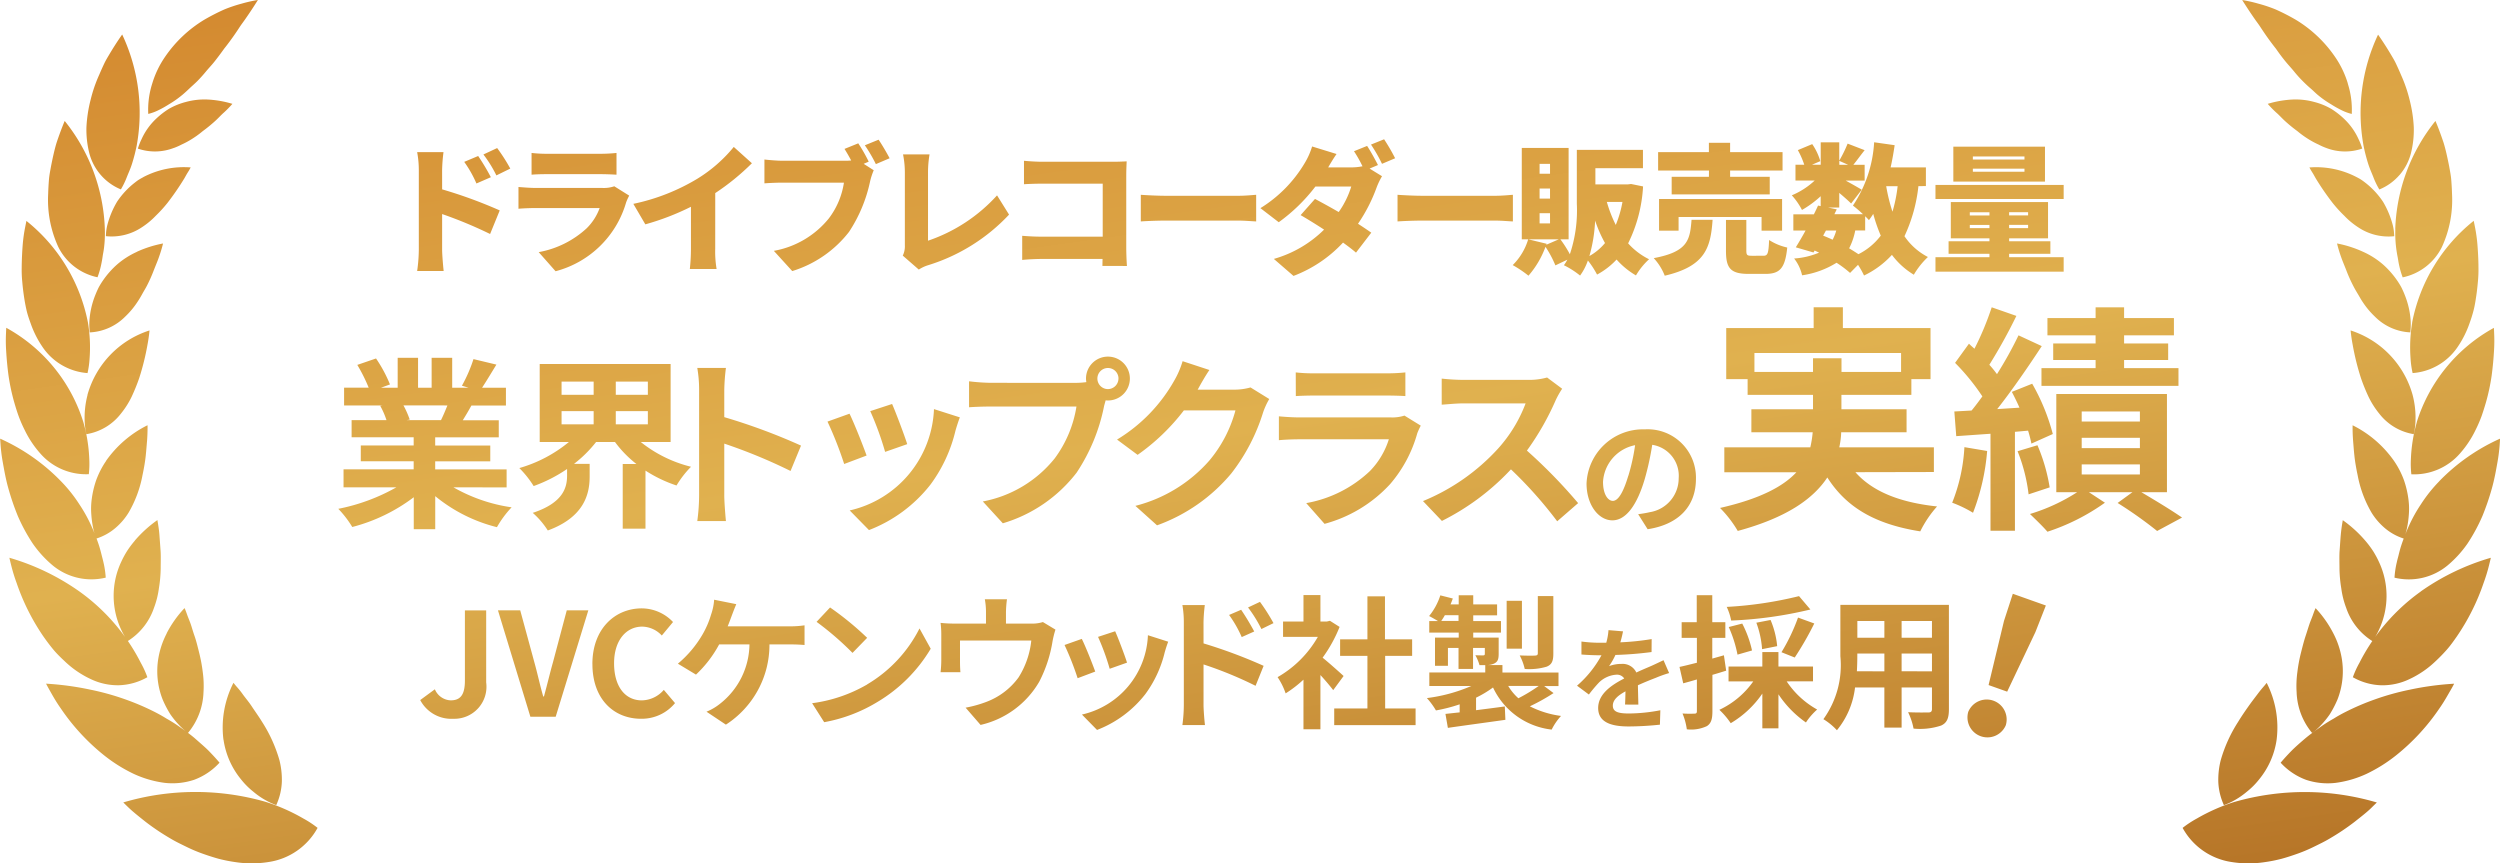 <svg xmlns="http://www.w3.org/2000/svg" xmlns:xlink="http://www.w3.org/1999/xlink" width="163.664" height="56.52" viewBox="0 0 163.664 56.52">
  <defs>
    <linearGradient id="linear-gradient" x1="0.16" y1="-0.342" x2="0.84" y2="1.311" gradientUnits="objectBoundingBox">
      <stop offset="0" stop-color="#ce7721"/>
      <stop offset="0.506" stop-color="#e0b14f"/>
      <stop offset="1" stop-color="#a55c17"/>
      <stop offset="1" stop-color="#ef8d31"/>
    </linearGradient>
  </defs>
  <path id="img-mimamoru-dr-01" d="M826.7,1208.419l-.163.2c-.11.124-.262.305-.436.536s-.383.5-.6.807-.45.646-.676,1.016a9.431,9.431,0,0,0-1.133,2.5,5.216,5.216,0,0,0-.159,1.431,4.061,4.061,0,0,0,.367,1.516,4.868,4.868,0,0,0,.754-.355,5.122,5.122,0,0,0,.746-.525,4.945,4.945,0,0,0,.809-.812,5.281,5.281,0,0,0,1.14-2.583A6.429,6.429,0,0,0,826.7,1208.419Zm3.2-4.893s-.038.085-.1.24l-.1.28-.14.357c-.1.261-.193.588-.307.929s-.211.728-.311,1.123a10.059,10.059,0,0,0-.232,1.25,6.622,6.622,0,0,0-.05,1.328,4.389,4.389,0,0,0,1.011,2.661s.065-.041.176-.126a4.3,4.3,0,0,0,.424-.4,5.873,5.873,0,0,0,.553-.682,6.761,6.761,0,0,0,.511-.98,5.062,5.062,0,0,0,.276-2.713,5.48,5.48,0,0,0-.542-1.605A7.2,7.2,0,0,0,829.9,1203.526Zm1.782-5.76-.044.265c-.027.169-.061.411-.088.706s-.047.64-.075,1.015-.009.79-.009,1.2a8.743,8.743,0,0,0,.118,1.284,5.746,5.746,0,0,0,.321,1.276,4.13,4.13,0,0,0,1.717,2.174,4.5,4.5,0,0,0,.395-.672,5.223,5.223,0,0,0,.039-4.5,6.1,6.1,0,0,0-.375-.7,6.368,6.368,0,0,0-.523-.7A8.037,8.037,0,0,0,831.678,1197.766Zm.644-6.213s-.014.4.03,1.006c.027.306.049.658.092,1.04s.116.8.205,1.217a7.608,7.608,0,0,0,.91,2.455,4.207,4.207,0,0,0,.868,1.012,3.589,3.589,0,0,0,1.237.687s.031-.067.076-.191a3.22,3.22,0,0,0,.15-.538,6.485,6.485,0,0,0,.111-.83,4.717,4.717,0,0,0-.031-1.055,6.247,6.247,0,0,0-.285-1.2,5.655,5.655,0,0,0-.65-1.264A7.263,7.263,0,0,0,832.322,1191.553Zm-.131-6.208s.029.383.138.959a16.461,16.461,0,0,0,.54,2.168,12.524,12.524,0,0,0,.491,1.21,5.64,5.64,0,0,0,.706,1.112,3.575,3.575,0,0,0,2.257,1.342,4.418,4.418,0,0,0,.109-.736,5.914,5.914,0,0,0-.183-1.833A6.174,6.174,0,0,0,832.191,1185.345Zm-.89-5.693a8.524,8.524,0,0,0,.258.861c.087.259.214.552.343.881a9.752,9.752,0,0,0,.462,1.036c.091.177.192.354.3.53s.2.357.32.529a5.4,5.4,0,0,0,.8.956,3.5,3.5,0,0,0,2.315,1.029,4.279,4.279,0,0,0,.025-.719,5.468,5.468,0,0,0-.388-1.728c-.065-.167-.141-.338-.227-.51a5.2,5.2,0,0,0-.321-.51,5.7,5.7,0,0,0-.882-.983,5.294,5.294,0,0,0-1.29-.822A7.375,7.375,0,0,0,831.3,1179.651Zm-1.808-4.974.112.2.138.222.169.3a17.538,17.538,0,0,0,1.092,1.588,8.466,8.466,0,0,0,.773.851,5.051,5.051,0,0,0,.9.749,3.557,3.557,0,0,0,2.368.59s0-.067-.01-.186a3.187,3.187,0,0,0-.075-.5,5.909,5.909,0,0,0-.648-1.57,5.308,5.308,0,0,0-1.17-1.255c-.083-.064-.168-.127-.257-.187s-.192-.113-.293-.166A5.731,5.731,0,0,0,829.492,1174.677Zm3.458-1.235a3.789,3.789,0,0,0-.239-.614,4.215,4.215,0,0,0-.942-1.329,5.211,5.211,0,0,0-.837-.653,4.417,4.417,0,0,0-1.128-.459,4.613,4.613,0,0,0-1.385-.16,6.708,6.708,0,0,0-1.656.285,6.955,6.955,0,0,0,.559.572c.187.159.371.372.6.578a9.991,9.991,0,0,0,.778.633,6.33,6.33,0,0,0,.885.621,5.345,5.345,0,0,0,.5.258,4.23,4.23,0,0,0,.507.225A3.429,3.429,0,0,0,832.951,1173.442Zm-8.315,42.753a12.307,12.307,0,0,0-2.506,1.1,6.679,6.679,0,0,0-.938.616,4.385,4.385,0,0,0,3.228,2.238,6.866,6.866,0,0,0,2.133.006,9.81,9.81,0,0,0,1.11-.219c.367-.1.734-.221,1.095-.351a9.886,9.886,0,0,0,1.053-.45c.339-.167.675-.326.985-.512a15.39,15.39,0,0,0,1.645-1.1c.458-.361.84-.66,1.083-.9s.384-.375.384-.375A16.668,16.668,0,0,0,824.636,1216.2Zm11.457-7.337a16.755,16.755,0,0,0-2.337.65,16.219,16.219,0,0,0-1.883.805q-.423.212-.787.442-.383.215-.715.44c-.433.307-.837.593-1.173.878s-.63.546-.864.779c-.461.472-.724.792-.724.792a4.237,4.237,0,0,0,1.664,1.121,4.487,4.487,0,0,0,1.926.2,6.947,6.947,0,0,0,2.039-.594,10.047,10.047,0,0,0,1.93-1.21,13.932,13.932,0,0,0,2.834-3.071c.328-.466.548-.88.716-1.164s.248-.454.248-.454A19.285,19.285,0,0,0,836.093,1208.859Zm.7-6.428a12.919,12.919,0,0,0-2.65,2.526,12.716,12.716,0,0,0-1.375,2.148,6.082,6.082,0,0,0-.431.945,4.015,4.015,0,0,0,1.861.526,4.079,4.079,0,0,0,1.839-.4,6.306,6.306,0,0,0,1.693-1.154c.261-.242.514-.5.759-.778s.448-.569.657-.867a14.361,14.361,0,0,0,1.747-3.488,10.985,10.985,0,0,0,.367-1.2c.074-.293.11-.461.11-.461A15.388,15.388,0,0,0,836.79,1202.431Zm1.2-7.209a9.454,9.454,0,0,0-1.191,1.492,9.76,9.76,0,0,0-.8,1.438,13.074,13.074,0,0,0-.506,1.3c-.063.2-.114.392-.157.572s-.093.344-.125.5a6.037,6.037,0,0,0-.151,1.008,3.979,3.979,0,0,0,3.491-.816,7.229,7.229,0,0,0,1.3-1.434,11.7,11.7,0,0,0,.964-1.784,16.463,16.463,0,0,0,.63-1.846c.166-.6.261-1.15.347-1.63a11.149,11.149,0,0,0,.151-1.156l.03-.437A12.9,12.9,0,0,0,837.991,1195.222Zm-1.469-3.865a10.1,10.1,0,0,0-.387,2.407,5.983,5.983,0,0,0,.03,1,3.974,3.974,0,0,0,3.185-1.366,6.667,6.667,0,0,0,1.016-1.53,8.839,8.839,0,0,0,.383-.877c.108-.3.2-.6.289-.9a13.334,13.334,0,0,0,.384-1.791c.077-.577.124-1.116.151-1.578a10.346,10.346,0,0,0,.015-1.12l-.019-.425A10.664,10.664,0,0,0,836.523,1191.357Zm-.3-6.53a9.726,9.726,0,0,0-.109,2.355,5.8,5.8,0,0,0,.135.956,3.9,3.9,0,0,0,2.914-1.662,6.527,6.527,0,0,0,.806-1.582c.106-.288.2-.586.277-.889s.123-.612.169-.921.08-.617.106-.92a7.705,7.705,0,0,0,.038-.891c0-.578-.033-1.117-.07-1.577a10.024,10.024,0,0,0-.157-1.109l-.083-.417A11.273,11.273,0,0,0,836.222,1184.828Zm-1.106-6.1a7.825,7.825,0,0,0,.06,1.262c.025.188.054.365.087.53s.051.32.081.46a5.524,5.524,0,0,0,.253.892,3.705,3.705,0,0,0,2.567-1.984,7.362,7.362,0,0,0,.663-3.49c-.008-.309-.026-.617-.051-.918s-.087-.593-.136-.876c-.111-.565-.226-1.089-.36-1.53-.291-.876-.538-1.44-.538-1.44A11.917,11.917,0,0,0,835.116,1178.726Zm.281-3.562a3.529,3.529,0,0,0,.736-1.4,6.3,6.3,0,0,0,.192-1.692,8.877,8.877,0,0,0-.266-1.786,9.348,9.348,0,0,0-.573-1.675c-.11-.26-.223-.509-.333-.742s-.241-.438-.354-.632c-.461-.771-.814-1.255-.814-1.255a12.013,12.013,0,0,0-.952,7.261,11.244,11.244,0,0,0,.3,1.175c.109.349.249.641.348.9a5.2,5.2,0,0,0,.387.8A3.491,3.491,0,0,0,835.4,1175.164Zm-3.39-5.984a6.212,6.212,0,0,0-.833-1.737,8.329,8.329,0,0,0-2.564-2.43,13.787,13.787,0,0,0-1.331-.682,9.413,9.413,0,0,0-1.135-.38,9.081,9.081,0,0,0-1.053-.236q.414.658.8,1.213c.128.188.263.359.381.539s.234.355.349.521c.231.332.457.636.68.915.206.3.408.568.609.815s.409.464.588.686.36.42.538.6.354.346.527.493.319.3.475.43a6.586,6.586,0,0,0,.882.62,6.785,6.785,0,0,0,.694.389,3.073,3.073,0,0,0,.65.236A5.634,5.634,0,0,0,832.007,1169.18Zm-139.068,42.966a5.28,5.28,0,0,0,1.14,2.583,4.94,4.94,0,0,0,.809.812,5.118,5.118,0,0,0,.746.525,4.869,4.869,0,0,0,.754.355,4.062,4.062,0,0,0,.367-1.516,5.216,5.216,0,0,0-.159-1.431,9.433,9.433,0,0,0-1.133-2.5c-.226-.369-.468-.7-.676-1.016s-.434-.571-.6-.807-.326-.411-.436-.536l-.163-.2A6.427,6.427,0,0,0,692.939,1212.146Zm-3.723-6.962a5.483,5.483,0,0,0-.542,1.605,5.06,5.06,0,0,0,.276,2.713,6.779,6.779,0,0,0,.511.98,5.873,5.873,0,0,0,.554.682,4.293,4.293,0,0,0,.424.4c.11.085.176.126.176.126a4.388,4.388,0,0,0,1.011-2.661,6.618,6.618,0,0,0-.05-1.328,10.059,10.059,0,0,0-.232-1.25c-.1-.4-.191-.786-.311-1.123s-.2-.668-.307-.929l-.14-.357-.1-.28c-.058-.154-.1-.24-.1-.24A7.2,7.2,0,0,0,689.216,1205.184Zm-2.084-6.076a6.377,6.377,0,0,0-.523.7,6.15,6.15,0,0,0-.375.7,5.224,5.224,0,0,0,.039,4.5,4.489,4.489,0,0,0,.395.672,4.13,4.13,0,0,0,1.717-2.174,5.746,5.746,0,0,0,.321-1.276,8.734,8.734,0,0,0,.118-1.284c0-.411.018-.831-.009-1.2s-.053-.721-.075-1.015-.061-.537-.088-.706l-.044-.265A8.034,8.034,0,0,0,687.132,1199.108Zm-1.883-5.218a5.655,5.655,0,0,0-.65,1.264,6.247,6.247,0,0,0-.285,1.2,4.728,4.728,0,0,0-.031,1.055,6.5,6.5,0,0,0,.111.83,3.206,3.206,0,0,0,.15.538c.045.124.076.191.076.191a3.589,3.589,0,0,0,1.237-.687,4.21,4.21,0,0,0,.868-1.012,7.605,7.605,0,0,0,.909-2.455c.09-.42.163-.835.205-1.217s.065-.734.093-1.04c.044-.608.03-1.006.03-1.006A7.265,7.265,0,0,0,685.249,1193.889Zm-1.214-4.323a5.911,5.911,0,0,0-.183,1.833,4.418,4.418,0,0,0,.109.736,3.575,3.575,0,0,0,2.257-1.342,5.642,5.642,0,0,0,.706-1.112,12.509,12.509,0,0,0,.491-1.21,16.491,16.491,0,0,0,.54-2.168c.108-.577.137-.959.137-.959A6.174,6.174,0,0,0,684.035,1189.567Zm3.229-9.365a5.3,5.3,0,0,0-1.29.822,5.7,5.7,0,0,0-.882.983,5.29,5.29,0,0,0-.321.51c-.086.172-.161.343-.227.51a5.471,5.471,0,0,0-.388,1.728,4.286,4.286,0,0,0,.025.719,3.5,3.5,0,0,0,2.315-1.029,5.394,5.394,0,0,0,.8-.956c.116-.172.222-.35.32-.529s.208-.353.3-.53a9.751,9.751,0,0,0,.461-1.036c.129-.328.256-.622.343-.881a8.549,8.549,0,0,0,.258-.861A7.378,7.378,0,0,0,687.264,1180.2Zm.424-4.892c-.1.053-.2.109-.293.166s-.175.123-.257.187a5.3,5.3,0,0,0-1.17,1.255,5.9,5.9,0,0,0-.648,1.57,3.2,3.2,0,0,0-.075.5c-.009.119-.009.186-.009.186a3.557,3.557,0,0,0,2.368-.59,5.06,5.06,0,0,0,.9-.749,8.486,8.486,0,0,0,.773-.851,17.568,17.568,0,0,0,1.092-1.588l.169-.3.138-.222.112-.2A5.731,5.731,0,0,0,687.688,1175.31Zm2-1.911a4.2,4.2,0,0,0,.508-.225,5.343,5.343,0,0,0,.5-.258,6.323,6.323,0,0,0,.885-.621,9.911,9.911,0,0,0,.778-.633c.233-.206.416-.419.6-.578a6.976,6.976,0,0,0,.559-.572,6.71,6.71,0,0,0-1.656-.285,4.613,4.613,0,0,0-1.385.16,4.414,4.414,0,0,0-1.128.459,5.236,5.236,0,0,0-.837.653,4.215,4.215,0,0,0-.942,1.329,3.777,3.777,0,0,0-.239.614A3.429,3.429,0,0,0,689.686,1173.4Zm-3.31,42.848s.136.14.384.375.626.54,1.083.9a15.41,15.41,0,0,0,1.645,1.1c.309.186.646.346.985.512a9.879,9.879,0,0,0,1.053.45c.361.131.728.249,1.095.351a9.8,9.8,0,0,0,1.11.219,6.867,6.867,0,0,0,2.134-.006,4.385,4.385,0,0,0,3.228-2.238,6.681,6.681,0,0,0-.938-.616,12.305,12.305,0,0,0-2.506-1.1A16.668,16.668,0,0,0,686.376,1216.247Zm-5.06-7.777s.086.167.248.454.387.7.716,1.164a13.929,13.929,0,0,0,2.834,3.071,10.049,10.049,0,0,0,1.93,1.21,6.948,6.948,0,0,0,2.039.594,4.487,4.487,0,0,0,1.926-.2,4.236,4.236,0,0,0,1.664-1.121s-.263-.321-.724-.792c-.234-.233-.535-.488-.864-.779s-.74-.571-1.173-.878q-.332-.225-.715-.44-.365-.229-.787-.442a16.273,16.273,0,0,0-1.883-.805,16.757,16.757,0,0,0-2.337-.65A19.286,19.286,0,0,0,681.316,1208.47Zm-2.4-8.245s.036.168.11.461a10.931,10.931,0,0,0,.367,1.2,14.362,14.362,0,0,0,1.747,3.488c.21.3.427.59.657.867s.5.536.759.778a6.309,6.309,0,0,0,1.693,1.154,4.079,4.079,0,0,0,1.839.4,4.014,4.014,0,0,0,1.861-.526,6.092,6.092,0,0,0-.431-.945,12.716,12.716,0,0,0-1.375-2.148,12.925,12.925,0,0,0-2.65-2.526A15.389,15.389,0,0,0,678.915,1200.225Zm-.605-7.8.03.437a11.075,11.075,0,0,0,.151,1.156c.086.48.181,1.034.347,1.63a16.451,16.451,0,0,0,.63,1.846,11.683,11.683,0,0,0,.964,1.784,7.225,7.225,0,0,0,1.3,1.434,3.979,3.979,0,0,0,3.491.816,6.021,6.021,0,0,0-.151-1.008c-.033-.153-.08-.318-.125-.5s-.095-.372-.157-.572a13.044,13.044,0,0,0-.506-1.3,9.749,9.749,0,0,0-.8-1.438,9.454,9.454,0,0,0-1.191-1.492A12.9,12.9,0,0,0,678.31,1192.426Zm.4-7.256-.019.425a10.346,10.346,0,0,0,.015,1.12c.028.462.074,1,.152,1.578a13.334,13.334,0,0,0,.384,1.791c.086.3.181.606.289.9a8.8,8.8,0,0,0,.383.877,6.667,6.667,0,0,0,1.016,1.53,3.974,3.974,0,0,0,3.185,1.366,5.976,5.976,0,0,0,.03-1,10.1,10.1,0,0,0-.387-2.407A10.664,10.664,0,0,0,678.714,1185.17Zm1.321-7-.083.417a9.992,9.992,0,0,0-.157,1.109c-.037.46-.066,1-.07,1.577a7.732,7.732,0,0,0,.038.891c.026.3.061.612.106.92s.1.617.169.921.172.6.277.889a6.521,6.521,0,0,0,.806,1.582,3.9,3.9,0,0,0,2.914,1.662,5.794,5.794,0,0,0,.135-.956,9.723,9.723,0,0,0-.109-2.355A11.272,11.272,0,0,0,680.035,1178.173Zm2.509-6.543s-.247.564-.538,1.44c-.134.441-.249.966-.36,1.53-.05.283-.112.574-.136.876s-.043.609-.051.918a7.362,7.362,0,0,0,.663,3.49,3.7,3.7,0,0,0,2.567,1.984,5.531,5.531,0,0,0,.253-.892c.029-.139.057-.293.08-.46s.063-.342.087-.53a7.853,7.853,0,0,0,.06-1.262A11.914,11.914,0,0,0,682.544,1171.63Zm3.677,4.482a5.209,5.209,0,0,0,.387-.8c.1-.255.239-.547.348-.9a11.244,11.244,0,0,0,.3-1.175,12.014,12.014,0,0,0-.952-7.261s-.353.484-.814,1.255c-.112.194-.244.4-.354.632s-.223.482-.333.742a9.333,9.333,0,0,0-.573,1.675,8.869,8.869,0,0,0-.267,1.786,6.307,6.307,0,0,0,.192,1.692,3.528,3.528,0,0,0,.736,1.4A3.49,3.49,0,0,0,686.221,1176.112Zm1.795-4.939a3.074,3.074,0,0,0,.65-.236,6.811,6.811,0,0,0,.694-.389,6.579,6.579,0,0,0,.882-.62c.156-.129.311-.274.475-.43s.35-.312.527-.493.358-.381.538-.6.391-.434.588-.686.4-.519.609-.815c.223-.278.449-.582.68-.915q.173-.249.349-.521c.119-.18.253-.35.381-.539q.39-.557.8-1.213a9.076,9.076,0,0,0-1.053.236,9.41,9.41,0,0,0-1.135.38,13.773,13.773,0,0,0-1.331.682,8.329,8.329,0,0,0-2.564,2.43,6.23,6.23,0,0,0-.833,1.737A5.632,5.632,0,0,0,688.016,1171.172Zm19.233,4.94a30.3,30.3,0,0,1,3.771,1.379l-.63,1.544a28.317,28.317,0,0,0-3.141-1.306v2.347c0,.247.054.969.1,1.379h-1.735a10.274,10.274,0,0,0,.109-1.379v-5.214a6.407,6.407,0,0,0-.109-1.188h1.725a10.85,10.85,0,0,0-.091,1.188Zm2.246-.384a7.438,7.438,0,0,0-.8-1.415l.913-.384a13.891,13.891,0,0,1,.831,1.388Zm1.306-.529a8.112,8.112,0,0,0-.849-1.37l.9-.42a11.49,11.49,0,0,1,.859,1.343Zm8.695,1.324a3.611,3.611,0,0,0-.2.439,6.533,6.533,0,0,1-4.62,4.511l-1.105-1.251a6.268,6.268,0,0,0,3.142-1.562,3.58,3.58,0,0,0,.849-1.324h-4.155c-.229,0-.749.009-1.16.046v-1.425c.42.036.849.064,1.16.064h4.346a2.121,2.121,0,0,0,.767-.11Zm-6.392-2.794a8.73,8.73,0,0,0,1.023.055h3.461a10.205,10.205,0,0,0,1.077-.055v1.424c-.255-.018-.748-.036-1.095-.036h-3.443c-.31,0-.749.009-1.023.036ZM725.132,1180a6.851,6.851,0,0,0,.091,1.324H723.47a12.316,12.316,0,0,0,.073-1.324v-2.749a16.638,16.638,0,0,1-2.986,1.15l-.785-1.342a13.431,13.431,0,0,0,4.191-1.644,9.476,9.476,0,0,0,2.384-2.082l1.187,1.068a15.563,15.563,0,0,1-2.4,1.954Zm9.719-5.561.658.42a4.516,4.516,0,0,0-.238.73,9.606,9.606,0,0,1-1.379,3.305,7.484,7.484,0,0,1-3.717,2.566l-1.205-1.324a5.975,5.975,0,0,0,3.589-2.109,5.126,5.126,0,0,0,1-2.356h-4.018c-.448,0-.95.028-1.187.046v-1.561c.283.037.886.082,1.187.082h4.027a4.429,4.429,0,0,0,.466-.018c-.137-.255-.283-.511-.438-.758l.9-.365a10.56,10.56,0,0,1,.685,1.2Zm.977-1.58c.237.348.557.9.721,1.215l-.9.384a9.872,9.872,0,0,0-.721-1.233Zm1.582,7.589a1.375,1.375,0,0,0,.137-.676v-4.8a6.044,6.044,0,0,0-.119-1.151h1.735a7.185,7.185,0,0,0-.1,1.151v4.5a10.766,10.766,0,0,0,4.519-2.968l.786,1.26a12.171,12.171,0,0,1-5.278,3.306,2.379,2.379,0,0,0-.63.292Zm13.07.676.009-.457h-4.009c-.347,0-.922.028-1.251.064v-1.579c.356.027.776.055,1.205.055H750.5v-3.47h-3.954c-.411,0-.922.019-1.2.037v-1.534c.365.036.876.064,1.2.064H751.2c.292,0,.731-.018.868-.027-.01.219-.027.621-.027.922v4.74c0,.31.018.83.045,1.187Zm2.513-4.657c.365.027,1.132.064,1.58.064h4.849c.411,0,.858-.046,1.123-.064v1.744c-.237-.009-.749-.055-1.123-.055h-4.849c-.521,0-1.206.028-1.58.055Zm14.978-1.717.813.5a4.865,4.865,0,0,0-.357.748,10.592,10.592,0,0,1-1.214,2.365c.338.219.639.42.868.584l-1,1.306c-.219-.192-.521-.42-.849-.658a8.58,8.58,0,0,1-3.242,2.183l-1.287-1.114a7.63,7.63,0,0,0,3.288-1.918c-.558-.365-1.105-.7-1.535-.949l.941-1.06c.447.237,1,.539,1.552.859a5.839,5.839,0,0,0,.822-1.671h-2.347a11.4,11.4,0,0,1-2.4,2.337l-1.2-.922a8.646,8.646,0,0,0,2.9-2.95,4.782,4.782,0,0,0,.484-1.087l1.6.493c-.2.284-.411.64-.548.877h1.516a3.826,3.826,0,0,0,.731-.073,8.38,8.38,0,0,0-.557-.986l.858-.347c.228.338.548.931.712,1.251Zm.95-1.918a12.955,12.955,0,0,1,.722,1.242l-.859.365a10.118,10.118,0,0,0-.721-1.26Zm.879,3.635c.365.027,1.132.064,1.58.064h4.849c.411,0,.858-.046,1.123-.064v1.744c-.237-.009-.749-.055-1.123-.055h-4.849c-.521,0-1.206.028-1.58.055Zm16.074-.548a9.538,9.538,0,0,1-.977,3.726,4.517,4.517,0,0,0,1.37,1.041,4.59,4.59,0,0,0-.858,1.059,5.192,5.192,0,0,1-1.269-1.041,4.884,4.884,0,0,1-1.278.986,5.716,5.716,0,0,0-.6-.922,3.73,3.73,0,0,1-.511.986,5.543,5.543,0,0,0-1.059-.676,3.038,3.038,0,0,0,.228-.365l-.786.374a6.9,6.9,0,0,0-.648-1.215,6.018,6.018,0,0,1-1.114,1.891,7.51,7.51,0,0,0-1.032-.694,3.961,3.961,0,0,0,1.014-1.689l1.205.292-.019.064.823-.356h-2.429V1173.4H781v5.981h-.539a7.527,7.527,0,0,1,.621.977,9,9,0,0,0,.456-3.306v-3.525h4.329v1.2h-3.114v1.059h2.118l.219-.027Zm-6.091-1.479H779.1v.648h.684Zm0,1.616H779.1v.658h.684Zm0,1.617H779.1v.667h.684Zm3.6,1.954a8.627,8.627,0,0,1-.648-1.471,9.927,9.927,0,0,1-.374,2.32A3.646,3.646,0,0,0,783.379,1179.629Zm.119-2.694a8.691,8.691,0,0,0,.585,1.507,7.1,7.1,0,0,0,.438-1.507Zm6.924,1.169c-.127,1.836-.483,3.041-3.132,3.662a3.646,3.646,0,0,0-.721-1.151c2.238-.42,2.374-1.187,2.475-2.511Zm-.237-3.223H786.86v-1.206h3.324v-.612h1.389v.612h3.433v1.206h-3.433v.411h2.594v1.15h-6.42v-1.15h2.438Zm3.443,3.935v-.895h-5.433v.895h-1.278v-2.073h8.054v2.073Zm.119,1.644c.283,0,.338-.147.374-1.032a3.616,3.616,0,0,0,1.187.493c-.137,1.361-.484,1.726-1.434,1.726h-1.087c-1.205,0-1.489-.383-1.489-1.515v-2.019h1.333v2c0,.31.054.347.356.347ZM803.9,1175.9a10.293,10.293,0,0,1-.913,3.278,4.154,4.154,0,0,0,1.535,1.361,5.213,5.213,0,0,0-.922,1.16,5.029,5.029,0,0,1-1.434-1.3,5.939,5.939,0,0,1-1.826,1.352,5.477,5.477,0,0,0-.393-.7l-.521.53a7.267,7.267,0,0,0-.885-.666,5.865,5.865,0,0,1-2.256.822,2.775,2.775,0,0,0-.521-1.1,5.051,5.051,0,0,0,1.634-.384c-.1-.046-.191-.092-.292-.137l-.073.127-1.16-.338c.191-.31.42-.694.639-1.1h-.8v-1.059h1.343q.151-.3.274-.575l.173.037v-.649a6.809,6.809,0,0,1-1.224.9,4.516,4.516,0,0,0-.666-.959,5.031,5.031,0,0,0,1.5-.968h-1.26v-1.032h.575a5.476,5.476,0,0,0-.42-.959l.941-.392a3.849,3.849,0,0,1,.529,1.114l-.548.237h.575v-1.47h1.214v1.2a8.419,8.419,0,0,0,.548-1.114l1.114.429c-.274.347-.529.7-.74.959h.74v1.032h-1.242c.4.219.886.493,1.051.6l-.694.9c-.183-.182-.475-.438-.777-.694v.959h-.73l.566.119-.155.319h1.872a7.793,7.793,0,0,0-.657-.566,8.317,8.317,0,0,0,1.388-4.145l1.343.191c-.073.493-.155.977-.265,1.452h2.31v1.224Zm-6.236,3.241c.21.082.42.174.621.265a3.043,3.043,0,0,0,.237-.6h-.676Zm1.059-4.639h.576l-.576-.256Zm1.041,4.3a4.274,4.274,0,0,1-.4,1.169c.219.128.429.265.611.383a4.167,4.167,0,0,0,1.461-1.215,10.359,10.359,0,0,1-.493-1.424,4.574,4.574,0,0,1-.283.411,2.978,2.978,0,0,0-.246-.256v.931Zm2.027-2.9a11.444,11.444,0,0,0,.411,1.671,9.509,9.509,0,0,0,.338-1.671Zm11.618-.082v.922h-8.392v-.922Zm-3.57,4.73h3.57v.95h-8.392v-.95h3.534v-.22h-2.676v-.822h2.676v-.192h-2.53v-2.374h6.365v2.374h-2.547v.192h2.7v.822h-2.7Zm2.347-4.949h-6v-2.283h6Zm-4.922,2.219h1.287v-.21h-1.287Zm1.287.831v-.21h-1.287v.21Zm2.292-4.694h-3.379v.2h3.379Zm0,.8h-3.379v.2h3.379Zm.237,2.849h-1.242v.21h1.242Zm0,.831h-1.242v.21h1.242Zm-105.261,31.107.96-.706a1.173,1.173,0,0,0,1.035.725c.611,0,.931-.329.931-1.289v-4.6h1.393v4.714a2.1,2.1,0,0,1-2.155,2.381A2.3,2.3,0,0,1,705.822,1209.548Zm5.09-5.872h1.458l.922,3.388c.216.772.358,1.469.583,2.249h.048c.216-.781.376-1.477.593-2.249l.9-3.388h1.412l-2.137,6.964h-1.656Zm6.182,3.51c0-2.3,1.477-3.641,3.237-3.641a2.839,2.839,0,0,1,2.042.894l-.734.884a1.8,1.8,0,0,0-1.28-.583c-1.054,0-1.845.9-1.845,2.4,0,1.515.716,2.428,1.816,2.428a1.936,1.936,0,0,0,1.44-.687l.734.865a2.819,2.819,0,0,1-2.221,1.026C718.523,1210.772,717.093,1209.51,717.093,1207.185Zm12.91-2.465a6.226,6.226,0,0,0,.979-.066v1.289a9.713,9.713,0,0,0-.979-.038h-1.318a6.219,6.219,0,0,1-2.852,5.251l-1.27-.847a3.536,3.536,0,0,0,.894-.527,5.014,5.014,0,0,0,1.919-3.877h-1.985a7.716,7.716,0,0,1-1.516,1.976l-1.185-.715a7.217,7.217,0,0,0,1.628-1.939,5.906,5.906,0,0,0,.546-1.28,3.676,3.676,0,0,0,.2-.969l1.449.291c-.1.235-.226.565-.3.763s-.16.442-.263.687Zm5.079,3.8a8.922,8.922,0,0,0,3.426-3.661l.734,1.327a10.011,10.011,0,0,1-3.483,3.482,10.175,10.175,0,0,1-3.491,1.327l-.79-1.242A9.694,9.694,0,0,0,735.082,1208.522Zm0-3.049-.96.988a19.627,19.627,0,0,0-2.353-2.033l.884-.941A19.789,19.789,0,0,1,735.082,1205.473Zm12.326-.536a6.287,6.287,0,0,0-.189.753,8.736,8.736,0,0,1-.875,2.663,5.979,5.979,0,0,1-3.839,2.823l-.979-1.129a7.693,7.693,0,0,0,1.327-.367,4.607,4.607,0,0,0,2.136-1.609,5.585,5.585,0,0,0,.837-2.419h-4.667v1.374c0,.216.01.508.028.7h-1.3a7.118,7.118,0,0,0,.047-.79V1205.3a6,6,0,0,0-.047-.81,7.909,7.909,0,0,0,.96.047h2.013v-.725a4.643,4.643,0,0,0-.075-.865h1.449a6.818,6.818,0,0,0-.066.865v.725h1.637a2.3,2.3,0,0,0,.781-.1Zm2.6,2.748-1.148.433a19.074,19.074,0,0,0-.857-2.174l1.129-.4C749.372,1206.019,749.824,1207.158,750.012,1207.685Zm4.78-1.957c-.112.3-.169.5-.225.687a7.608,7.608,0,0,1-1.28,2.757,7.35,7.35,0,0,1-3.153,2.333l-.988-1.007a5.549,5.549,0,0,0,4.319-5.194Zm-2.7,1.373-1.13.4a15.505,15.505,0,0,0-.762-2.089l1.12-.367C751.5,1205.445,751.961,1206.668,752.093,1207.1Zm5.014-1.261a32.74,32.74,0,0,1,3.934,1.468l-.527,1.308a25.169,25.169,0,0,0-3.407-1.4v2.663c0,.263.047.922.094,1.308h-1.478a10.2,10.2,0,0,0,.094-1.308v-5.412a6.583,6.583,0,0,0-.094-1.138h1.468a10.263,10.263,0,0,0-.085,1.138Zm2.5-.414a7.659,7.659,0,0,0-.828-1.449l.79-.339a16.469,16.469,0,0,1,.857,1.421Zm1.289-.527a8.823,8.823,0,0,0-.875-1.412l.781-.367a12.555,12.555,0,0,1,.885,1.393Zm4.7,4c-.2-.263-.517-.64-.837-.988v3.548h-1.11v-3.247a7.817,7.817,0,0,1-1.167.9,4.471,4.471,0,0,0-.527-1.063,7.082,7.082,0,0,0,2.635-2.635h-2.277v-1.007h1.337v-1.732h1.11v1.732h.423l.2-.047.631.4a9.157,9.157,0,0,1-1.111,2.014c.452.367,1.177,1.016,1.374,1.2Zm5.393,1.2v1.091h-5.327v-1.091h2.174v-3.445h-1.788v-1.082h1.788v-2.814h1.149v2.814h1.778v1.082H768.99v3.445Zm9.032-1.007a12.7,12.7,0,0,1-1.553.866,6.334,6.334,0,0,0,2.042.63,3.866,3.866,0,0,0-.612.894,4.836,4.836,0,0,1-3.839-2.757,7.089,7.089,0,0,1-1.111.668v.819c.612-.076,1.251-.16,1.882-.245l.038.875c-1.327.188-2.729.376-3.765.527l-.159-.914c.272-.028.593-.066.931-.1v-.527a10.537,10.537,0,0,1-1.553.4,4.808,4.808,0,0,0-.593-.809,10.645,10.645,0,0,0,2.908-.79h-2.748v-.885h3.661v-.48h-.377a2.846,2.846,0,0,0-.272-.65c.216.01.442.01.508.01.085,0,.113-.029.113-.1v-.386h-.771v1.374h-.951v-1.374H773.1v1.167h-.847v-1.844h1.553v-.33h-1.929v-.753h.574c-.189-.113-.433-.254-.584-.329a4.094,4.094,0,0,0,.734-1.355l.819.207c-.048.132-.094.254-.151.386h.536v-.6h.951v.6h1.562v.716h-1.562v.376h1.816v.753h-1.816v.33h1.665v1.063c0,.358-.066.527-.31.64a1.228,1.228,0,0,1-.443.094h1v.489h3.67v.885H779.4Zm-6.221-4.724v-.376h-.894a3.616,3.616,0,0,1-.236.376Zm4.151,1.817h-1v-3.134h1Zm-.9,2.437a3.446,3.446,0,0,0,.668.81,11.036,11.036,0,0,0,1.336-.81ZM780,1206.5c0,.48-.094.716-.433.857a3.96,3.96,0,0,1-1.44.15,3.482,3.482,0,0,0-.329-.885c.424.019.876.019,1.007.01s.179-.038.179-.161v-3.735H780Zm4.694,3.338c.015-.213.022-.549.029-.865-.534.293-.828.579-.828.937,0,.4.344.513,1.054.513a11.13,11.13,0,0,0,2.057-.212l-.029.944a20.094,20.094,0,0,1-2.051.117c-1.135,0-1.991-.271-1.991-1.208,0-.922.878-1.508,1.706-1.933a.568.568,0,0,0-.505-.249,1.8,1.8,0,0,0-1.135.5,9.225,9.225,0,0,0-.674.8l-.776-.579a7.087,7.087,0,0,0,1.6-1.991h-.088c-.293,0-.827-.015-1.223-.051v-.849a9.314,9.314,0,0,0,1.274.081h.351a3.986,3.986,0,0,0,.146-.827l.952.08c-.037.176-.088.424-.176.718a16.747,16.747,0,0,0,2.05-.212l-.007.849a23.586,23.586,0,0,1-2.365.19,4.454,4.454,0,0,1-.418.732,2.28,2.28,0,0,1,.82-.146.988.988,0,0,1,.966.564c.373-.176.68-.3.981-.432.278-.124.534-.249.8-.374l.366.842a7.709,7.709,0,0,0-.864.307c-.322.125-.732.286-1.179.491.007.4.022.937.029,1.267Zm6.62-2.218c-.3.094-.6.188-.9.273v2.381c0,.517-.085.8-.367.978a2.436,2.436,0,0,1-1.308.207,4.166,4.166,0,0,0-.282-1.035,7.38,7.38,0,0,0,.781.009c.113,0,.16-.037.16-.159v-2.08c-.31.094-.621.179-.894.254l-.245-1.073c.32-.066.716-.169,1.139-.273v-1.628H788.4v-1.026h.988v-1.769h1.017v1.769h.856v1.026h-.856v1.355l.762-.216Zm3.962.7a5.752,5.752,0,0,0,1.995,1.844,4.167,4.167,0,0,0-.734.847,6.879,6.879,0,0,1-1.8-1.845v2.23h-1.054v-2.277a6.53,6.53,0,0,1-2.07,1.939,5.059,5.059,0,0,0-.744-.875,5.616,5.616,0,0,0,2.221-1.863H791.47v-.97h2.212v-.95h1.054v.95H797v.97Zm1.552-4.705a26.565,26.565,0,0,1-5.185.724,3.836,3.836,0,0,0-.292-.894,25.287,25.287,0,0,0,4.734-.705Zm-4.771,2.955a8.251,8.251,0,0,0-.574-1.807l.884-.226a7.156,7.156,0,0,1,.64,1.76Zm1.609-.358a6.22,6.22,0,0,0-.376-1.732l.931-.179a5.734,5.734,0,0,1,.433,1.713Zm1.27.2a12.316,12.316,0,0,0,1.083-2.268l1.064.386a20.91,20.91,0,0,1-1.28,2.229Zm10.961,3.727c0,.6-.132.9-.508,1.073a4.373,4.373,0,0,1-1.807.2,4.225,4.225,0,0,0-.357-1.073c.527.028,1.148.018,1.317.018s.245-.056.245-.225v-1.413H802.8v2.626h-1.129v-2.626h-1.92a5.385,5.385,0,0,1-1.186,2.8,4.135,4.135,0,0,0-.885-.724,6.037,6.037,0,0,0,1.111-4.122v-3.36h7.105Zm-4.225-2.475V1206.5H799.9v.169c0,.3-.009.64-.028.988Zm-1.769-3.294v1.092h1.769v-1.092Zm4.884,0H802.8v1.092h1.986Zm0,3.294V1206.5H802.8v1.158Zm2.375,2.656a1.306,1.306,0,0,1,2.459.872,1.307,1.307,0,0,1-2.459-.872Zm2.341-5.957.578-1.777,2.163.768-.684,1.74-1.849,3.9-1.217-.432Zm-101.51-8.747a10.733,10.733,0,0,0,3.81,1.31,6.709,6.709,0,0,0-.961,1.3,10.262,10.262,0,0,1-4.039-2.031v2.163h-1.406v-2.092a11.4,11.4,0,0,1-4.026,1.948,6.7,6.7,0,0,0-.914-1.19,12.635,12.635,0,0,0,3.8-1.406H700.8v-1.178h4.591v-.529h-3.462v-1.033h3.462v-.54h-4.063v-1.118h2.284a5.374,5.374,0,0,0-.409-.937l.145-.024h-2.512v-1.166h1.61a10.787,10.787,0,0,0-.745-1.491l1.226-.421a9.059,9.059,0,0,1,.913,1.7l-.589.216h1.093v-1.959h1.334v1.959h.889v-1.959h1.346v1.959h1.069l-.432-.132a9.679,9.679,0,0,0,.757-1.742l1.5.36c-.337.553-.662,1.094-.938,1.514h1.562v1.166h-2.26c-.192.349-.384.673-.565.962h2.356v1.118H706.8v.54h3.606v1.033H706.8v.529h4.676v1.178Zm-3.269-5.36a5.914,5.914,0,0,1,.409.926l-.2.036h2.247c.144-.288.289-.637.421-.962Zm15.531,2.392a8.552,8.552,0,0,0,3.293,1.623,6.41,6.41,0,0,0-.949,1.226,8.792,8.792,0,0,1-2.032-.974v3.8h-1.49v-4.231h.9a7.266,7.266,0,0,1-1.406-1.442h-1.238a8.132,8.132,0,0,1-1.443,1.43h1.022v.829c0,1.141-.349,2.656-2.74,3.533a5.283,5.283,0,0,0-.986-1.153c2.008-.661,2.248-1.671,2.248-2.44v-.433a9.628,9.628,0,0,1-2.188,1.118,6.567,6.567,0,0,0-.938-1.178,8.99,8.99,0,0,0,3.245-1.706h-1.911v-5.108h8.57v5.108Zm-5.181-3.089h2.1v-.865h-2.1Zm0,1.935h2.1v-.865h-2.1Zm5.649-2.8h-2.1v.865h2.1Zm0,1.935h-2.1v.865h2.1Zm9.341,3.918a34.829,34.829,0,0,0-4.339-1.791v3.4c0,.348.061,1.19.108,1.67h-1.875a12.854,12.854,0,0,0,.12-1.67v-6.9a8.329,8.329,0,0,0-.12-1.454h1.875a13.218,13.218,0,0,0-.108,1.454v1.767a39.262,39.262,0,0,1,5.024,1.863Zm4.978-1.01-1.467.553a24.258,24.258,0,0,0-1.093-2.776l1.442-.517C734.222,1191.4,734.8,1192.856,735.039,1193.529Zm6.105-2.5c-.144.385-.216.637-.288.877a9.679,9.679,0,0,1-1.634,3.522,9.381,9.381,0,0,1-4.027,2.98l-1.262-1.286a7.088,7.088,0,0,0,5.517-6.634Zm-3.449,1.755-1.443.505a20.017,20.017,0,0,0-.973-2.668l1.43-.468C736.938,1190.669,737.527,1192.231,737.7,1192.784Zm11.047-4.014a5.283,5.283,0,0,0,.685-.048,1.324,1.324,0,0,1-.024-.228,1.436,1.436,0,1,1,1.443,1.43.711.711,0,0,1-.156-.012l-.1.36a12.12,12.12,0,0,1-1.8,4.375,9.51,9.51,0,0,1-4.832,3.317l-1.31-1.43a7.9,7.9,0,0,0,4.711-2.825,7.728,7.728,0,0,0,1.419-3.389h-5.6c-.553,0-1.118.024-1.431.048v-1.7a13.253,13.253,0,0,0,1.431.1Zm2.788-.276a.691.691,0,1,0-.685.685A.695.695,0,0,0,751.531,1188.493Zm9.87,1.334a4.824,4.824,0,0,0-.4.866,12.524,12.524,0,0,1-2.092,4.014,11.323,11.323,0,0,1-4.855,3.389l-1.418-1.274a9.576,9.576,0,0,0,4.844-2.968,8.55,8.55,0,0,0,1.707-3.281h-3.377a13.71,13.71,0,0,1-3.028,2.909l-1.346-1a10.577,10.577,0,0,0,3.75-3.87,5.79,5.79,0,0,0,.542-1.262l1.754.577c-.289.421-.589.962-.733,1.226l-.037.061h2.416a3.854,3.854,0,0,0,1.046-.145Zm9.918,1.743a4.569,4.569,0,0,0-.228.5,8.636,8.636,0,0,1-1.779,3.329,9,9,0,0,1-4.291,2.6l-1.2-1.358a8.1,8.1,0,0,0,4.171-2.1,5.219,5.219,0,0,0,1.238-2.078h-5.805c-.288,0-.889.011-1.394.059v-1.562c.5.047,1.021.072,1.394.072h5.949a2.557,2.557,0,0,0,.878-.12Zm-8.184-3.485a10.119,10.119,0,0,0,1.25.06h4.627a11.324,11.324,0,0,0,1.3-.06v1.55c-.324-.024-.889-.036-1.322-.036h-4.6c-.385,0-.9.012-1.25.036Zm17.441,1.069a5.691,5.691,0,0,0-.421.745,17.666,17.666,0,0,1-1.887,3.305,33.882,33.882,0,0,1,3.353,3.438l-1.37,1.189a27.484,27.484,0,0,0-3.028-3.4,15.841,15.841,0,0,1-4.52,3.377l-1.238-1.3a13.628,13.628,0,0,0,4.928-3.45,9.314,9.314,0,0,0,1.79-2.945h-4.074c-.5,0-1.166.072-1.419.084v-1.707a13.424,13.424,0,0,0,1.419.084h4.23a4.337,4.337,0,0,0,1.25-.156Zm4.976,8.213c.318-.042.552-.084.77-.134a2.242,2.242,0,0,0,1.882-2.216,2.05,2.05,0,0,0-1.732-2.192,18.072,18.072,0,0,1-.493,2.25c-.494,1.674-1.214,2.694-2.117,2.694s-1.69-1.012-1.69-2.409a3.7,3.7,0,0,1,3.815-3.547,3.162,3.162,0,0,1,3.347,3.238c0,1.74-1.07,2.978-3.162,3.3Zm-.644-2.51a13.287,13.287,0,0,0,.443-2.008,2.6,2.6,0,0,0-2.1,2.4c0,.837.334,1.247.644,1.247C784.238,1196.5,784.573,1195.978,784.908,1194.857Zm14.864-.24c1.113,1.255,2.869,1.976,5.347,2.243a7.256,7.256,0,0,0-1.1,1.631c-2.979-.471-4.845-1.584-6.084-3.528-.925,1.4-2.665,2.634-5.864,3.5a7.6,7.6,0,0,0-1.16-1.505c2.634-.6,4.14-1.411,5-2.337h-4.719V1193h5.629a7.114,7.114,0,0,0,.156-.988h-4.014v-1.505H797v-.941h-4.281v-1.034h-1.4v-3.34h5.723v-1.364h1.913v1.364h5.738v3.34h-1.254v1.034h-4.579v.941h4.265v1.505h-4.28a5.32,5.32,0,0,1-.126.988h6.194v1.615ZM797,1188.064v-.894h1.865v.894h3.9v-1.239h-9.6v1.239Zm11.4,5.174a14.413,14.413,0,0,1-.925,4.045,7.853,7.853,0,0,0-1.364-.659,11.424,11.424,0,0,0,.8-3.637Zm1.819-1.254v6.476h-1.6v-6.35l-2.242.157-.125-1.615,1.129-.063c.235-.282.47-.6.706-.925a14.4,14.4,0,0,0-1.787-2.195l.909-1.255c.11.11.235.22.361.329a19.135,19.135,0,0,0,1.129-2.712l1.615.564a35.252,35.252,0,0,1-1.771,3.2c.188.2.361.424.5.612a25.545,25.545,0,0,0,1.411-2.54l1.521.705c-.862,1.318-1.929,2.87-2.917,4.124l1.458-.094c-.157-.36-.329-.705-.5-1.034l1.333-.534a13.53,13.53,0,0,1,1.349,3.293l-1.4.627a8.52,8.52,0,0,0-.219-.847Zm1.474.878a11.672,11.672,0,0,1,.8,2.759l-1.38.455a11.023,11.023,0,0,0-.721-2.822Zm6.8,3.073c.957.564,2.038,1.223,2.666,1.662l-1.631.878a27.248,27.248,0,0,0-2.587-1.834l.972-.706h-2.854l1.051.689a13.9,13.9,0,0,1-3.763,1.9c-.282-.329-.8-.831-1.145-1.161a12.179,12.179,0,0,0,3.089-1.426h-1.364v-6.429h7.244v6.429Zm-2.994-10.27h-3.152v-1.13H815.5v-.7h1.865v.7h3.262v1.13h-3.262v.533h2.885v1.082h-2.885v.533h3.56v1.161h-8.969v-1.161H815.5v-.533h-2.776V1186.2H815.5Zm-.909,5.644h3.81v-.658h-3.81Zm0,1.741h3.81v-.674h-3.81Zm0,1.725h3.81v-.658h-3.81Z" transform="translate(-678.31 -1163.714)" fill="url(#linear-gradient)"/>
</svg>
